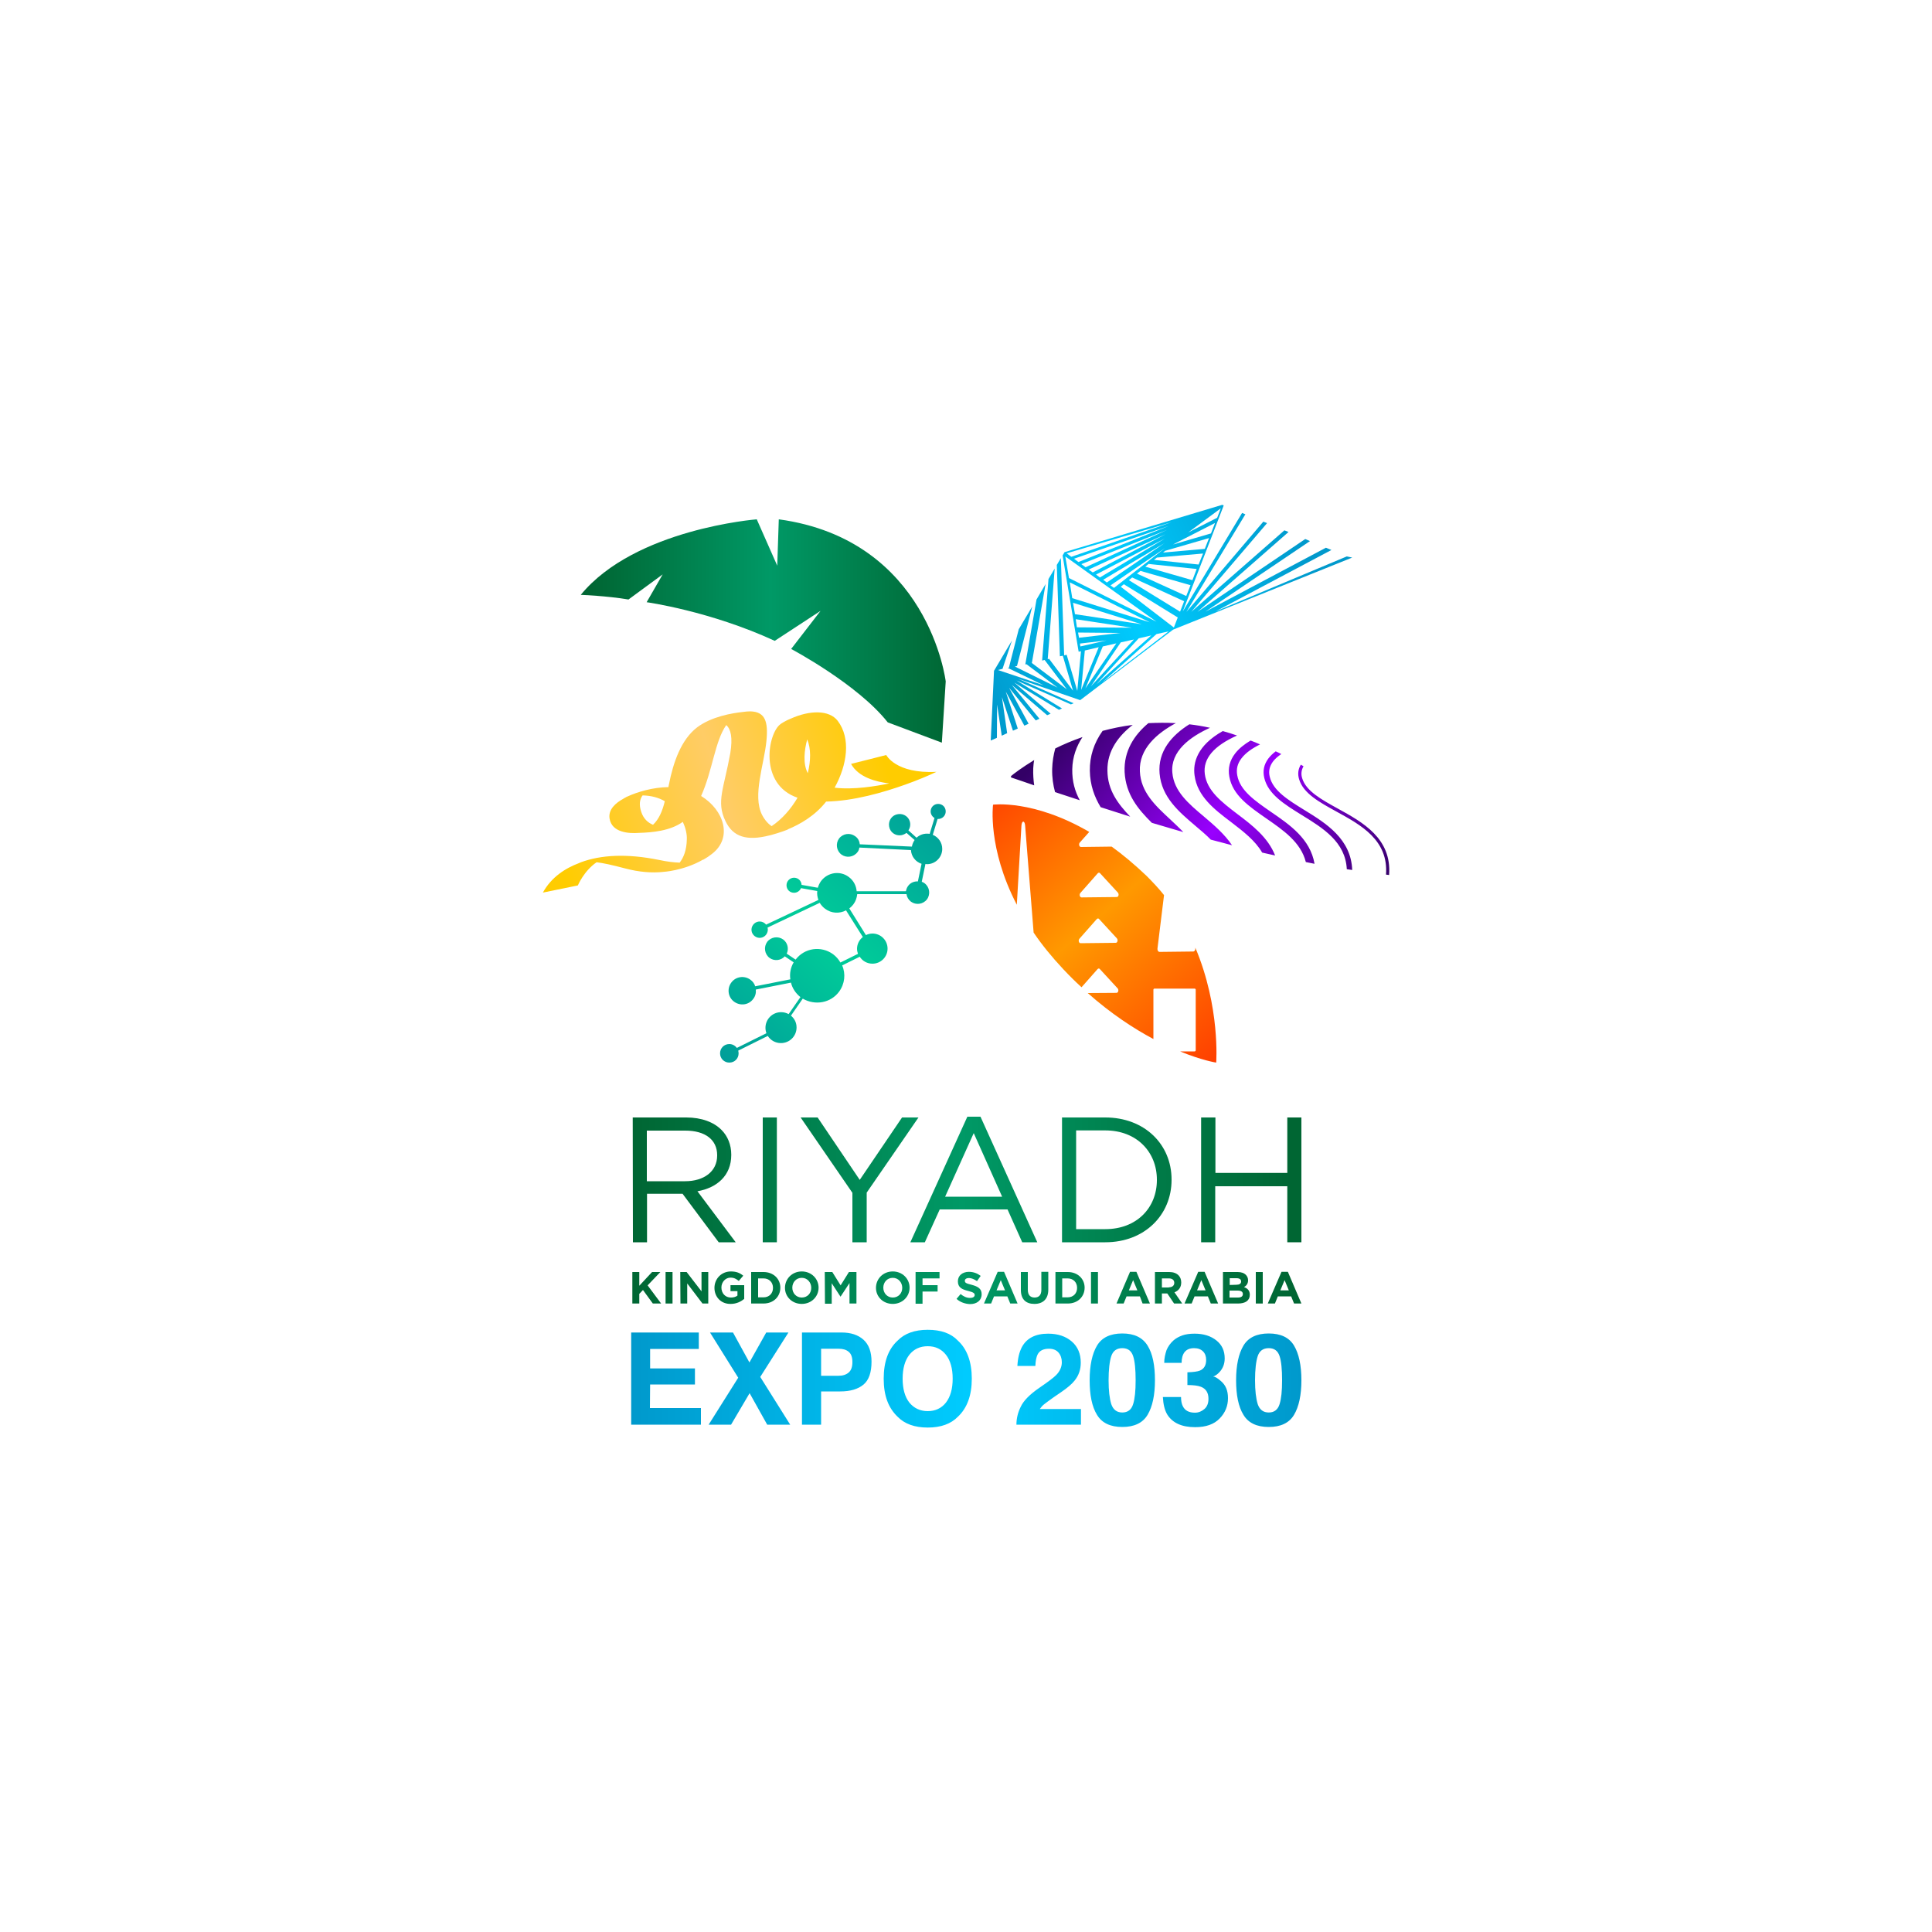<?xml version="1.0" encoding="utf-8"?>
<!-- Generator: Adobe Illustrator 28.0.0, SVG Export Plug-In . SVG Version: 6.00 Build 0)  -->
<svg version="1.1" id="Layer_1" xmlns="http://www.w3.org/2000/svg" xmlns:xlink="http://www.w3.org/1999/xlink" x="0px" y="0px"
	 viewBox="0 0 1000 1000" style="enable-background:new 0 0 1000 1000;" xml:space="preserve">
<style type="text/css">
	.st0{fill:url(#SVGID_1_);}
	.st1{fill:url(#SVGID_00000050642884782575238940000007787243252380845994_);}
	.st2{fill:url(#SVGID_00000144317299954774491980000015356093477856783236_);}
	.st3{fill:url(#SVGID_00000131330309049708053840000011494164346615379597_);}
	.st4{fill:url(#SVGID_00000032649450616253273450000010237528408983424896_);}
	.st5{fill:url(#SVGID_00000139284470603777576020000000649986984857178753_);}
	.st6{fill:url(#SVGID_00000093890730003452538450000008921213861859619488_);}
	.st7{fill:url(#SVGID_00000084492576975489182040000015828413243646825362_);}
	.st8{fill:url(#SVGID_00000111160258240173470970000004887195959093264001_);}
	.st9{fill:url(#SVGID_00000118362107838218034430000012633036844488873101_);}
	.st10{fill:url(#SVGID_00000101103761465209058790000016251056628446086567_);}
	.st11{fill:url(#SVGID_00000052789065155600013330000018263805353354188945_);}
	.st12{fill:url(#SVGID_00000060732056023134215170000005409484059936101818_);}
	.st13{fill:url(#SVGID_00000040564504737211382370000004973080806260036486_);}
	.st14{fill:url(#SVGID_00000091720294215760080730000008914951566791676806_);}
	.st15{fill:url(#SVGID_00000039132742712097621990000003597744668543759488_);}
	.st16{fill:url(#SVGID_00000111908833352529196290000005806127417353526198_);}
	.st17{fill:url(#SVGID_00000098902949893081037130000006066374663723525762_);}
	.st18{fill:url(#SVGID_00000026858301329386034670000004113630281832082853_);}
	.st19{fill:url(#SVGID_00000105386702942826676120000006146547369871561861_);}
	.st20{fill:url(#SVGID_00000147191611502266604350000008385347058998648765_);}
	.st21{fill:url(#SVGID_00000163792223728339311640000005350069525204302503_);}
	.st22{fill:url(#SVGID_00000069386150522285776930000009250823321366869141_);}
	.st23{fill:url(#SVGID_00000176008109490012307370000011542105464130401411_);}
	.st24{fill:url(#SVGID_00000046306222050099945690000004433174302267050899_);}
	.st25{fill:url(#SVGID_00000060717448411647838930000006182940549075145607_);}
	.st26{fill:url(#SVGID_00000141453696827877523310000016621787876598059190_);}
	.st27{fill:url(#SVGID_00000112624557623614304450000012460791527464505771_);}
	.st28{fill:url(#SVGID_00000153695412103334218200000002045022713627416244_);}
	.st29{fill:url(#SVGID_00000140708873273117379920000015377177802837297577_);}
	.st30{fill:url(#SVGID_00000061471852789340971330000000400851353808453566_);}
	.st31{fill:url(#SVGID_00000163771189818654311040000004176445646679917472_);}
	.st32{fill:url(#SVGID_00000114055179411246516470000008629205886423042473_);}
</style>
<g>
	<g>
		
			<linearGradient id="SVGID_1_" gradientUnits="userSpaceOnUse" x1="327.546" y1="391.307" x2="668.645" y2="391.307" gradientTransform="matrix(1 0 0 -1 0 1002)">
			<stop  offset="0" style="stop-color:#006633"/>
			<stop  offset="0.5" style="stop-color:#009966"/>
			<stop  offset="1" style="stop-color:#006633"/>
		</linearGradient>
		<path class="st0" d="M327.5,578.4h27.7c7.9,0,14.3,2.4,18.3,6.5c3.1,3.1,5,7.6,5,12.7v0.2c0,10.7-7.4,17-17.5,18.8l19.8,26.4H372
			l-18.7-25.1h-18.4V643h-7.3L327.5,578.4L327.5,578.4z M354.6,611.4c9.7,0,16.6-5,16.6-13.3v-0.2c0-7.9-6.1-12.7-16.5-12.7h-19.9
			v26.2L354.6,611.4L354.6,611.4z"/>
		
			<linearGradient id="SVGID_00000057150038874367352160000000581600019533355705_" gradientUnits="userSpaceOnUse" x1="327.526" y1="391.286" x2="668.625" y2="391.286" gradientTransform="matrix(1 0 0 -1 0 1002)">
			<stop  offset="0" style="stop-color:#006633"/>
			<stop  offset="0.5" style="stop-color:#009966"/>
			<stop  offset="1" style="stop-color:#006633"/>
		</linearGradient>
		<path style="fill:url(#SVGID_00000057150038874367352160000000581600019533355705_);" d="M394.8,578.4h7.3V643h-7.3V578.4z"/>
		
			<linearGradient id="SVGID_00000104695380125497841110000009405005663857599888_" gradientUnits="userSpaceOnUse" x1="327.526" y1="391.276" x2="668.625" y2="391.276" gradientTransform="matrix(1 0 0 -1 0 1002)">
			<stop  offset="0" style="stop-color:#006633"/>
			<stop  offset="0.5" style="stop-color:#009966"/>
			<stop  offset="1" style="stop-color:#006633"/>
		</linearGradient>
		<path style="fill:url(#SVGID_00000104695380125497841110000009405005663857599888_);" d="M441.2,617.4l-26.8-39h8.8l21.8,32.3
			l21.9-32.3h8.5l-26.8,38.9V643h-7.4L441.2,617.4L441.2,617.4z"/>
		
			<linearGradient id="SVGID_00000150803186366660861300000010496374659086675132_" gradientUnits="userSpaceOnUse" x1="327.526" y1="391.516" x2="668.625" y2="391.516" gradientTransform="matrix(1 0 0 -1 0 1002)">
			<stop  offset="0" style="stop-color:#006633"/>
			<stop  offset="0.5" style="stop-color:#009966"/>
			<stop  offset="1" style="stop-color:#006633"/>
		</linearGradient>
		<path style="fill:url(#SVGID_00000150803186366660861300000010496374659086675132_);" d="M500.7,578h6.8l29.4,65h-7.8l-7.6-17
			h-35.1l-7.7,17h-7.5L500.7,578L500.7,578z M518.7,619.4L504,586.5l-14.8,32.9H518.7z"/>
		
			<linearGradient id="SVGID_00000124131115917923323810000011296239464756426167_" gradientUnits="userSpaceOnUse" x1="327.526" y1="391.296" x2="668.625" y2="391.296" gradientTransform="matrix(1 0 0 -1 0 1002)">
			<stop  offset="0" style="stop-color:#006633"/>
			<stop  offset="0.5" style="stop-color:#009966"/>
			<stop  offset="1" style="stop-color:#006633"/>
		</linearGradient>
		<path style="fill:url(#SVGID_00000124131115917923323810000011296239464756426167_);" d="M549.7,578.4h22.4
			c20.3,0,34.3,13.9,34.3,32.1v0.2c0,18.2-14,32.3-34.3,32.3h-22.4V578.4L549.7,578.4z M572.1,636.2c16.3,0,26.7-11.1,26.7-25.4
			v-0.2c0-14.3-10.4-25.5-26.7-25.5H557v51.1L572.1,636.2L572.1,636.2z"/>
		
			<linearGradient id="SVGID_00000134219723409822896240000004829299383868988324_" gradientUnits="userSpaceOnUse" x1="327.526" y1="391.286" x2="668.625" y2="391.286" gradientTransform="matrix(1 0 0 -1 0 1002)">
			<stop  offset="0" style="stop-color:#006633"/>
			<stop  offset="0.5" style="stop-color:#009966"/>
			<stop  offset="1" style="stop-color:#006633"/>
		</linearGradient>
		<path style="fill:url(#SVGID_00000134219723409822896240000004829299383868988324_);" d="M621.8,578.4h7.3v28.7h37.2v-28.7h7.3
			V643h-7.3v-29H629v29h-7.3V578.4z"/>
		
			<linearGradient id="SVGID_00000034779690071966753670000001673693902072409509_" gradientUnits="userSpaceOnUse" x1="327.526" y1="335.441" x2="668.625" y2="335.441" gradientTransform="matrix(1 0 0 -1 0 1002)">
			<stop  offset="0" style="stop-color:#006633"/>
			<stop  offset="0.5" style="stop-color:#009966"/>
			<stop  offset="1" style="stop-color:#006633"/>
		</linearGradient>
		<path style="fill:url(#SVGID_00000034779690071966753670000001673693902072409509_);" d="M327.3,658.4h3.6v7.1l6.6-7.1h4.3
			l-6.6,6.9l7,9.4h-4.3l-5.1-7l-1.9,2v5h-3.6L327.3,658.4L327.3,658.4z"/>
		
			<linearGradient id="SVGID_00000108299463132232195140000017621168513504051895_" gradientUnits="userSpaceOnUse" x1="327.526" y1="335.442" x2="668.625" y2="335.442" gradientTransform="matrix(1 0 0 -1 0 1002)">
			<stop  offset="0" style="stop-color:#006633"/>
			<stop  offset="0.5" style="stop-color:#009966"/>
			<stop  offset="1" style="stop-color:#006633"/>
		</linearGradient>
		<path style="fill:url(#SVGID_00000108299463132232195140000017621168513504051895_);" d="M344.5,658.4h3.6v16.3h-3.6V658.4
			L344.5,658.4z"/>
		
			<linearGradient id="SVGID_00000070093979110181566100000003468224629312687802_" gradientUnits="userSpaceOnUse" x1="327.526" y1="335.442" x2="668.625" y2="335.442" gradientTransform="matrix(1 0 0 -1 0 1002)">
			<stop  offset="0" style="stop-color:#006633"/>
			<stop  offset="0.5" style="stop-color:#009966"/>
			<stop  offset="1" style="stop-color:#006633"/>
		</linearGradient>
		<path style="fill:url(#SVGID_00000070093979110181566100000003468224629312687802_);" d="M352.1,658.4h3.3l7.7,10v-10h3.5v16.3h-3
			l-7.9-10.4v10.4h-3.5L352.1,658.4L352.1,658.4z"/>
		
			<linearGradient id="SVGID_00000150790207788175504780000011235400290579496367_" gradientUnits="userSpaceOnUse" x1="327.526" y1="335.436" x2="668.625" y2="335.436" gradientTransform="matrix(1 0 0 -1 0 1002)">
			<stop  offset="0" style="stop-color:#006633"/>
			<stop  offset="0.5" style="stop-color:#009966"/>
			<stop  offset="1" style="stop-color:#006633"/>
		</linearGradient>
		<path style="fill:url(#SVGID_00000150790207788175504780000011235400290579496367_);" d="M369.8,666.6L369.8,666.6
			c0-4.7,3.6-8.5,8.5-8.5c2.9,0,4.7,0.8,6.4,2.2l-2.3,2.7c-1.3-1-2.4-1.7-4.3-1.7c-2.6,0-4.7,2.3-4.7,5.1v0c0,3,2,5.2,4.9,5.2
			c1.3,0,2.5-0.3,3.4-1v-2.3h-3.6v-3.1h7.1v7.1c-1.7,1.4-4,2.6-7,2.6C373.3,675,369.8,671.4,369.8,666.6L369.8,666.6z"/>
		
			<linearGradient id="SVGID_00000031886178428314927620000009230649254903002251_" gradientUnits="userSpaceOnUse" x1="327.526" y1="335.442" x2="668.625" y2="335.442" gradientTransform="matrix(1 0 0 -1 0 1002)">
			<stop  offset="0" style="stop-color:#006633"/>
			<stop  offset="0.5" style="stop-color:#009966"/>
			<stop  offset="1" style="stop-color:#006633"/>
		</linearGradient>
		<path style="fill:url(#SVGID_00000031886178428314927620000009230649254903002251_);" d="M388.8,658.4h6.4c5.1,0,8.7,3.5,8.7,8.1
			v0c0,4.6-3.5,8.2-8.7,8.2h-6.4V658.4L388.8,658.4z M395.2,671.5c2.9,0,4.9-2,4.9-4.9v0c0-2.9-2-4.9-4.9-4.9h-2.8v9.8H395.2z"/>
		
			<linearGradient id="SVGID_00000080902621385902985600000008614894850062163869_" gradientUnits="userSpaceOnUse" x1="327.526" y1="335.441" x2="668.625" y2="335.441" gradientTransform="matrix(1 0 0 -1 0 1002)">
			<stop  offset="0" style="stop-color:#006633"/>
			<stop  offset="0.5" style="stop-color:#009966"/>
			<stop  offset="1" style="stop-color:#006633"/>
		</linearGradient>
		<path style="fill:url(#SVGID_00000080902621385902985600000008614894850062163869_);" d="M406.3,666.6L406.3,666.6
			c0-4.7,3.7-8.5,8.7-8.5s8.7,3.8,8.7,8.4v0c0,4.6-3.7,8.4-8.7,8.4S406.3,671.2,406.3,666.6z M419.9,666.6L419.9,666.6
			c0-2.8-2-5.2-4.9-5.2s-4.9,2.3-4.9,5.1v0c0,2.8,2,5.1,4.9,5.1S419.9,669.4,419.9,666.6L419.9,666.6z"/>
		
			<linearGradient id="SVGID_00000159461457651812392820000010928013664560585121_" gradientUnits="userSpaceOnUse" x1="327.526" y1="335.442" x2="668.625" y2="335.442" gradientTransform="matrix(1 0 0 -1 0 1002)">
			<stop  offset="0" style="stop-color:#006633"/>
			<stop  offset="0.5" style="stop-color:#009966"/>
			<stop  offset="1" style="stop-color:#006633"/>
		</linearGradient>
		<path style="fill:url(#SVGID_00000159461457651812392820000010928013664560585121_);" d="M426.9,658.4h3.9l4.3,6.9l4.3-6.9h3.9
			v16.3h-3.6v-10.6l-4.6,7H435l-4.5-6.9v10.6h-3.5L426.9,658.4L426.9,658.4z"/>
		
			<linearGradient id="SVGID_00000171688823758622751590000012244315285282291621_" gradientUnits="userSpaceOnUse" x1="327.526" y1="335.441" x2="668.625" y2="335.441" gradientTransform="matrix(1 0 0 -1 0 1002)">
			<stop  offset="0" style="stop-color:#006633"/>
			<stop  offset="0.5" style="stop-color:#009966"/>
			<stop  offset="1" style="stop-color:#006633"/>
		</linearGradient>
		<path style="fill:url(#SVGID_00000171688823758622751590000012244315285282291621_);" d="M453.4,666.6L453.4,666.6
			c0-4.7,3.7-8.5,8.7-8.5s8.7,3.8,8.7,8.4v0c0,4.6-3.7,8.4-8.7,8.4S453.4,671.2,453.4,666.6z M467,666.6L467,666.6
			c0-2.8-2-5.2-4.9-5.2s-4.9,2.3-4.9,5.1v0c0,2.8,2,5.1,4.9,5.1S467,669.4,467,666.6L467,666.6z"/>
		
			<linearGradient id="SVGID_00000067225460382173875110000000065715291075202705_" gradientUnits="userSpaceOnUse" x1="327.526" y1="335.442" x2="668.625" y2="335.442" gradientTransform="matrix(1 0 0 -1 0 1002)">
			<stop  offset="0" style="stop-color:#006633"/>
			<stop  offset="0.5" style="stop-color:#009966"/>
			<stop  offset="1" style="stop-color:#006633"/>
		</linearGradient>
		<path style="fill:url(#SVGID_00000067225460382173875110000000065715291075202705_);" d="M473.9,658.4h12.4v3.3h-8.8v3.5h7.8v3.3
			h-7.8v6.3h-3.6L473.9,658.4L473.9,658.4z"/>
		
			<linearGradient id="SVGID_00000181773363012929034630000004613996690594917258_" gradientUnits="userSpaceOnUse" x1="327.526" y1="335.446" x2="668.625" y2="335.446" gradientTransform="matrix(1 0 0 -1 0 1002)">
			<stop  offset="0" style="stop-color:#006633"/>
			<stop  offset="0.5" style="stop-color:#009966"/>
			<stop  offset="1" style="stop-color:#006633"/>
		</linearGradient>
		<path style="fill:url(#SVGID_00000181773363012929034630000004613996690594917258_);" d="M495.1,672.3l2.1-2.5c1.5,1.2,3,2,4.9,2
			c1.5,0,2.4-0.6,2.4-1.5v0c0-0.9-0.6-1.4-3.3-2.1c-3.3-0.8-5.4-1.8-5.4-5v0c0-3,2.4-4.9,5.7-4.9c2.4,0,4.4,0.8,6.1,2.1l-1.9,2.7
			c-1.5-1-2.9-1.6-4.2-1.6s-2.1,0.6-2.1,1.4v0c0,1.1,0.7,1.4,3.5,2.1c3.3,0.9,5.2,2,5.2,4.9v0c0,3.2-2.5,5.1-6,5.1
			C499.6,674.9,497.1,674.1,495.1,672.3L495.1,672.3z"/>
		
			<linearGradient id="SVGID_00000013193948235271362780000004962853817631977905_" gradientUnits="userSpaceOnUse" x1="327.526" y1="335.506" x2="668.625" y2="335.506" gradientTransform="matrix(1 0 0 -1 0 1002)">
			<stop  offset="0" style="stop-color:#006633"/>
			<stop  offset="0.5" style="stop-color:#009966"/>
			<stop  offset="1" style="stop-color:#006633"/>
		</linearGradient>
		<path style="fill:url(#SVGID_00000013193948235271362780000004962853817631977905_);" d="M516.4,658.3h3.3l7,16.4h-3.8l-1.5-3.7
			h-6.9l-1.5,3.7h-3.7L516.4,658.3L516.4,658.3z M520.2,667.9l-2.2-5.3l-2.2,5.3H520.2L520.2,667.9z"/>
		
			<linearGradient id="SVGID_00000072268118952661064710000008755369420089624712_" gradientUnits="userSpaceOnUse" x1="327.526" y1="335.321" x2="668.625" y2="335.321" gradientTransform="matrix(1 0 0 -1 0 1002)">
			<stop  offset="0" style="stop-color:#006633"/>
			<stop  offset="0.5" style="stop-color:#009966"/>
			<stop  offset="1" style="stop-color:#006633"/>
		</linearGradient>
		<path style="fill:url(#SVGID_00000072268118952661064710000008755369420089624712_);" d="M528.4,667.7v-9.3h3.6v9.2
			c0,2.7,1.3,4,3.5,4s3.5-1.3,3.5-3.9v-9.4h3.6v9.2c0,4.9-2.8,7.4-7.2,7.4S528.4,672.5,528.4,667.7L528.4,667.7z"/>
		
			<linearGradient id="SVGID_00000127005047290290873770000004962819146532660640_" gradientUnits="userSpaceOnUse" x1="327.526" y1="335.442" x2="668.625" y2="335.442" gradientTransform="matrix(1 0 0 -1 0 1002)">
			<stop  offset="0" style="stop-color:#006633"/>
			<stop  offset="0.5" style="stop-color:#009966"/>
			<stop  offset="1" style="stop-color:#006633"/>
		</linearGradient>
		<path style="fill:url(#SVGID_00000127005047290290873770000004962819146532660640_);" d="M546.3,658.4h6.4c5.1,0,8.7,3.5,8.7,8.1
			v0c0,4.6-3.5,8.2-8.7,8.2h-6.4V658.4L546.3,658.4z M552.6,671.5c2.9,0,4.9-2,4.9-4.9v0c0-2.9-2-4.9-4.9-4.9h-2.8v9.8H552.6z"/>
		
			<linearGradient id="SVGID_00000147935389150533746290000010603176513819050921_" gradientUnits="userSpaceOnUse" x1="327.526" y1="335.442" x2="668.625" y2="335.442" gradientTransform="matrix(1 0 0 -1 0 1002)">
			<stop  offset="0" style="stop-color:#006633"/>
			<stop  offset="0.5" style="stop-color:#009966"/>
			<stop  offset="1" style="stop-color:#006633"/>
		</linearGradient>
		<path style="fill:url(#SVGID_00000147935389150533746290000010603176513819050921_);" d="M564.7,658.4h3.6v16.3h-3.6V658.4
			L564.7,658.4z"/>
		
			<linearGradient id="SVGID_00000083054674401072003240000015576326967075426980_" gradientUnits="userSpaceOnUse" x1="327.526" y1="335.506" x2="668.625" y2="335.506" gradientTransform="matrix(1 0 0 -1 0 1002)">
			<stop  offset="0" style="stop-color:#006633"/>
			<stop  offset="0.5" style="stop-color:#009966"/>
			<stop  offset="1" style="stop-color:#006633"/>
		</linearGradient>
		<path style="fill:url(#SVGID_00000083054674401072003240000015576326967075426980_);" d="M584.9,658.3h3.3l7,16.4h-3.8L590,671
			h-6.9l-1.5,3.7h-3.7L584.9,658.3L584.9,658.3z M588.7,667.9l-2.2-5.3l-2.2,5.3H588.7L588.7,667.9z"/>
		
			<linearGradient id="SVGID_00000134240244299306418300000014497925368004700297_" gradientUnits="userSpaceOnUse" x1="327.526" y1="335.437" x2="668.625" y2="335.437" gradientTransform="matrix(1 0 0 -1 0 1002)">
			<stop  offset="0" style="stop-color:#006633"/>
			<stop  offset="0.5" style="stop-color:#009966"/>
			<stop  offset="1" style="stop-color:#006633"/>
		</linearGradient>
		<path style="fill:url(#SVGID_00000134240244299306418300000014497925368004700297_);" d="M597.7,658.4h7.5c2.1,0,3.7,0.6,4.8,1.7
			c0.9,0.9,1.4,2.2,1.4,3.7v0c0,2.6-1.4,4.3-3.5,5.1l4,5.8h-4.2l-3.5-5.2h-2.8v5.2h-3.6V658.4L597.7,658.4z M605,666.3
			c1.8,0,2.8-0.9,2.8-2.3v0c0-1.5-1.1-2.3-2.8-2.3h-3.6v4.7H605L605,666.3z"/>
		
			<linearGradient id="SVGID_00000030448058827719907220000007925165352197667752_" gradientUnits="userSpaceOnUse" x1="327.526" y1="335.506" x2="668.625" y2="335.506" gradientTransform="matrix(1 0 0 -1 0 1002)">
			<stop  offset="0" style="stop-color:#006633"/>
			<stop  offset="0.5" style="stop-color:#009966"/>
			<stop  offset="1" style="stop-color:#006633"/>
		</linearGradient>
		<path style="fill:url(#SVGID_00000030448058827719907220000007925165352197667752_);" d="M620.2,658.3h3.3l7,16.4h-3.8l-1.5-3.7
			h-6.9l-1.5,3.7h-3.7L620.2,658.3L620.2,658.3z M624,667.9l-2.2-5.3l-2.2,5.3H624L624,667.9z"/>
		
			<linearGradient id="SVGID_00000060732759999532636590000006610483842020525731_" gradientUnits="userSpaceOnUse" x1="327.526" y1="335.432" x2="668.625" y2="335.432" gradientTransform="matrix(1 0 0 -1 0 1002)">
			<stop  offset="0" style="stop-color:#006633"/>
			<stop  offset="0.5" style="stop-color:#009966"/>
			<stop  offset="1" style="stop-color:#006633"/>
		</linearGradient>
		<path style="fill:url(#SVGID_00000060732759999532636590000006610483842020525731_);" d="M633,658.4h7.6c1.9,0,3.3,0.5,4.3,1.5
			c0.7,0.8,1.1,1.6,1.1,2.8v0c0,1.8-1,2.9-2.1,3.5c1.9,0.7,3,1.8,3,4v0c0,3-2.4,4.5-6.1,4.5H633L633,658.4L633,658.4z M639.8,665
			c1.6,0,2.6-0.5,2.6-1.7v0c0-1.1-0.8-1.7-2.4-1.7h-3.5v3.5L639.8,665L639.8,665z M640.8,671.6c1.6,0,2.5-0.6,2.5-1.8v0
			c0-1.1-0.8-1.8-2.7-1.8h-4.2v3.6H640.8z"/>
		
			<linearGradient id="SVGID_00000103241189133514324420000011498458973497351356_" gradientUnits="userSpaceOnUse" x1="327.526" y1="335.442" x2="668.625" y2="335.442" gradientTransform="matrix(1 0 0 -1 0 1002)">
			<stop  offset="0" style="stop-color:#006633"/>
			<stop  offset="0.5" style="stop-color:#009966"/>
			<stop  offset="1" style="stop-color:#006633"/>
		</linearGradient>
		<path style="fill:url(#SVGID_00000103241189133514324420000011498458973497351356_);" d="M650,658.4h3.6v16.3H650V658.4L650,658.4
			z"/>
		
			<linearGradient id="SVGID_00000005987033235147736360000003885887435117279108_" gradientUnits="userSpaceOnUse" x1="327.526" y1="335.506" x2="668.625" y2="335.506" gradientTransform="matrix(1 0 0 -1 0 1002)">
			<stop  offset="0" style="stop-color:#006633"/>
			<stop  offset="0.5" style="stop-color:#009966"/>
			<stop  offset="1" style="stop-color:#006633"/>
		</linearGradient>
		<path style="fill:url(#SVGID_00000005987033235147736360000003885887435117279108_);" d="M663.3,658.3h3.3l7,16.4h-3.8l-1.5-3.7
			h-6.9l-1.5,3.7h-3.7L663.3,658.3L663.3,658.3z M667.1,667.9l-2.2-5.3l-2.2,5.3H667.1L667.1,667.9z"/>
		
			<linearGradient id="SVGID_00000169559498629869106770000013776279507012655798_" gradientUnits="userSpaceOnUse" x1="326.776" y1="288.466" x2="673.556" y2="288.466" gradientTransform="matrix(1 0 0 -1 0 1002)">
			<stop  offset="0" style="stop-color:#0099CC"/>
			<stop  offset="0.51" style="stop-color:#00CCFF"/>
			<stop  offset="1" style="stop-color:#0099CC"/>
		</linearGradient>
		<path style="fill:url(#SVGID_00000169559498629869106770000013776279507012655798_);" d="M446.9,693.4c-2.8-2.5-6.6-3.7-11.3-3.7
			h-20.5v47.7h9.9v-17.2h9.9c5.2,0,9.2-1.2,12-3.5c2.8-2.3,4.2-6.3,4.2-11.9C451.1,699.7,449.7,695.9,446.9,693.4L446.9,693.4z
			 M439.3,710.4c-1.3,1.1-3,1.7-5.3,1.7h-9v-14h9c2.3,0,4,0.5,5.3,1.6s1.9,2.8,1.9,5.3S440.6,709.2,439.3,710.4L439.3,710.4z
			 M336.5,716.6h23.2v-8.3h-23.2v-10.1h25.2v-8.5h-35v47.7h36.1v-8.6h-26.4L336.5,716.6L336.5,716.6z M408.1,689.7h-11.5l-8.7,15.5
			l-8.5-15.5h-11.9l14.6,23.4l-15.3,24.3h11.6l9.6-16.3l9.1,16.3H409l-15.5-24.7L408.1,689.7L408.1,689.7z M627.9,712.5
			c1.2-0.4,2.3-1.2,3.4-2.4c1.7-1.9,2.6-4.2,2.6-7c0-3.9-1.4-7-4.3-9.3c-2.9-2.3-6.6-3.5-11.3-3.5c-2.5,0-4.6,0.3-6.3,0.9
			c-1.7,0.6-3.2,1.4-4.5,2.5c-1.7,1.5-2.9,3.2-3.7,5.1c-0.7,2.1-1.2,4.3-1.2,6.6h9c0-2.3,0.5-4.2,1.5-5.5c1.1-1.4,2.7-2.1,5-2.1
			c2,0,3.5,0.6,4.6,1.7c1.1,1.1,1.6,2.6,1.6,4.4c0,2.8-1.1,4.6-3.2,5.5c-1.2,0.5-3.4,0.8-6.5,0.9v6.6c3.2,0,5.5,0.3,7,0.9
			c2.6,1,3.9,3.1,3.9,6.2c0,2.3-0.7,4.1-2.1,5.3c-1.4,1.2-3,1.9-4.9,1.9c-3.1,0-5.2-1.1-6.3-3.4c-0.6-1.2-0.9-2.8-0.9-4.7h-9.4
			c0.2,3.7,0.9,6.8,2.3,9.1c2.7,4.3,7.5,6.5,14.4,6.5c5.6,0,9.8-1.5,12.7-4.5s4.3-6.5,4.3-10.5s-1.2-6.8-3.7-8.9
			C630.1,713.2,628.8,712.5,627.9,712.5L627.9,712.5z M580.9,690.2c-6.2,0-10.6,2.1-13.1,6.3s-3.8,10.2-3.8,17.9s1.2,13.7,3.8,17.9
			c2.5,4.2,6.9,6.3,13.1,6.3s10.6-2.1,13.1-6.3c2.5-4.2,3.8-10.2,3.8-17.9s-1.2-13.7-3.8-17.9S587.1,690.2,580.9,690.2z
			 M586.5,726.8c-0.9,2.9-2.8,4.3-5.6,4.3s-4.7-1.4-5.7-4.3c-0.9-2.9-1.4-7-1.4-12.4s0.5-9.8,1.4-12.5c0.9-2.7,2.8-4.1,5.7-4.1
			s4.7,1.4,5.6,4.1c0.9,2.7,1.3,6.9,1.3,12.5S587.4,723.9,586.5,726.8z M480.2,688.3c-6.8,0-12,1.9-15.6,5.6
			c-4.8,4.4-7.2,10.9-7.2,19.7s2.4,15.1,7.2,19.7c3.6,3.7,8.8,5.6,15.6,5.6s12-1.9,15.6-5.6c4.8-4.5,7.2-11.1,7.2-19.7
			s-2.4-15.3-7.2-19.7C492.2,690.1,487,688.3,480.2,688.3z M489.6,726c-2.3,2.9-5.5,4.4-9.4,4.4s-7.1-1.5-9.5-4.4
			c-2.3-2.9-3.5-7.1-3.5-12.4s1.2-9.5,3.5-12.4c2.3-2.9,5.5-4.4,9.5-4.4s7.1,1.5,9.4,4.4s3.5,7.1,3.5,12.4S491.9,723,489.6,726
			L489.6,726z M669.8,696.5c-2.5-4.2-6.9-6.3-13.1-6.3s-10.6,2.1-13.1,6.3s-3.8,10.2-3.8,17.9s1.2,13.7,3.8,17.9
			c2.5,4.2,6.9,6.3,13.1,6.3s10.6-2.1,13.1-6.3c2.5-4.2,3.8-10.2,3.8-17.9S672.3,700.7,669.8,696.5z M662.3,726.8
			c-0.9,2.9-2.8,4.3-5.6,4.3s-4.7-1.4-5.7-4.3c-0.9-2.9-1.4-7-1.4-12.4s0.5-9.8,1.4-12.5c0.9-2.7,2.8-4.1,5.7-4.1s4.7,1.4,5.6,4.1
			c0.9,2.7,1.3,6.9,1.3,12.5S663.2,723.9,662.3,726.8z M540.5,726.8c0.9-0.7,2.5-1.9,4.9-3.6l3.8-2.6c3.2-2.2,5.6-4.2,7-6
			c2.2-2.7,3.2-5.8,3.2-9.3c0-4.5-1.5-8.2-4.6-10.9s-7.2-4.1-12.3-4.1c-6.5,0-11.1,2.3-13.6,7c-1.3,2.5-2.1,5.7-2.3,9.7h9.3
			c0.1-2.6,0.5-4.5,1.1-5.8c1-2.1,3-3.1,6-3.1c2.1,0,3.8,0.7,4.9,2c1.1,1.3,1.7,3,1.7,5c0,2.4-1,4.7-3,6.7c-1.3,1.3-4.2,3.5-8.6,6.5
			c-5.1,3.5-8.3,6.8-9.7,9.9c-1.4,2.8-2.2,5.9-2.2,9.2h33.4v-8.1h-21.3C538.9,728.3,539.6,727.5,540.5,726.8L540.5,726.8z"/>
	</g>
	<g>
		
			<linearGradient id="SVGID_00000078029058076659570660000009467540903847277191_" gradientUnits="userSpaceOnUse" x1="305.697" y1="675.489" x2="491.954" y2="675.489" gradientTransform="matrix(1 0 0 -1 0 1002)">
			<stop  offset="0" style="stop-color:#006633"/>
			<stop  offset="0.5" style="stop-color:#009966"/>
			<stop  offset="1" style="stop-color:#006633"/>
		</linearGradient>
		<path style="fill:url(#SVGID_00000078029058076659570660000009467540903847277191_);" d="M343,297.3l-8.3,14.4
			c0,0,32.7,4.5,66.3,20l23.7-15.5l-15.2,19.7c0,0,34.4,18.2,50,38l28,10.5l2-31.7c0,0-8.7-73.3-86.4-83.9l-0.8,24l-10.6-24
			c0,0-63.1,4.9-91.1,39.1c0,0,13.5,0.5,24.7,2.4L343,297.3L343,297.3z"/>
		
			<linearGradient id="SVGID_00000112605228148716666040000005303415286714310324_" gradientUnits="userSpaceOnUse" x1="285.851" y1="566.656" x2="453.014" y2="622.096" gradientTransform="matrix(1 0 0 -1 0 1002)">
			<stop  offset="0" style="stop-color:#FFCC00"/>
			<stop  offset="0.52" style="stop-color:#FFCC66"/>
			<stop  offset="1" style="stop-color:#FFCC00"/>
		</linearGradient>
		<path style="fill:url(#SVGID_00000112605228148716666040000005303415286714310324_);" d="M458.7,390.8l-18.2,4.6
			c3.9,7,13,9.3,19.8,10.1c-6.7,1.4-18.6,3.4-28.3,2.2c6.5-11.8,8.5-25.5,1.6-34.6c-4.4-5.7-14.4-5.6-24.4-1.1
			c-1.5,0.6-3.1,1.4-4.8,2.5c-0.3,0.2-0.4,0.3-0.4,0.3c-6.6,4.7-11.4,31.2,8.8,38.1c-3.4,5.8-8,11.1-13.4,14.7c-1.7-1.1-3.5-3-5-5.9
			c-5-10,1.1-25.9,2.3-38.2c1-10.1-0.7-15.1-8.3-15.3c0,0,0.1,0,0.1,0c0,0-0.1,0-0.2,0c-1.1,0-2.4,0.1-3.7,0.3
			c-5.7,0.6-16.4,2.4-23.8,8c-8.2,6.3-12.3,17.9-14.6,29.7c-0.1,0.4-0.2,0.8-0.2,1.2c-8.1,0.1-16.1,2.5-21.3,4.9l0,0
			c-0.3,0.1-0.5,0.2-0.8,0.4c-0.4,0.2-0.7,0.4-1.1,0.6c0,0-0.1,0.1-0.1,0.1l0,0c-4.1,2.2-7.9,5.6-7.2,10.2
			c1.1,7.4,10.1,7.9,15.2,7.5l0,0c6.8-0.2,16.2-1,22.7-5.7c1.6,3.3,2.2,6.6,2.1,9c-0.1,5.7-1.7,9.5-3.7,12.1
			c-3-0.1-6.5-0.5-10.7-1.4c-16.7-3.4-30.1-2.6-40.4,1.2c-0.1,0-0.1,0.1-0.2,0.1c-0.2,0.1-0.5,0.2-0.8,0.3c0,0,0.1,0,0.1,0
			c-7,2.6-14.4,7.2-18.8,15.3l18.1-3.7c0,0,3.1-7.5,9.7-12c3.4,0.4,8,1.4,14.8,3.2c7.2,1.9,13.7,2.4,19.7,1.8c-0.1,0-0.1,0-0.2,0
			c0,0,10.5-0.5,20.7-6.3c0.1-0.1,0.2-0.1,0.3-0.1c0,0-0.1,0-0.1,0.1c1.6-0.9,3.1-1.9,4.6-3.1c10.7-8.3,6.2-22.6-5.7-29.9
			c6-13.4,7.1-28.3,13-36.7c2.4,2.1,3.4,6.5,2.1,14.5c-3.3,18.4-7.4,25.1-2.5,35.2c3.9,8.2,11,10.4,22.8,7.4l0,0
			c0.1,0,0.2,0,0.3-0.1c0.1,0,0.1,0,0.2,0c1.8-0.5,5-1.4,8.9-2.9c0,0,0.1,0,0.1-0.1c0,0,0,0-0.1,0c6.3-2.6,14.1-7,19.9-14.4
			c14.4-0.3,29.8-4.8,41-8.8l0,0c0,0,1.8-0.7,4.6-1.7c7-2.7,11.5-4.9,11.5-4.9C463.5,400.6,458.7,390.7,458.7,390.8L458.7,390.8z
			 M338,426.9c-2.5-1-4.9-3-6.1-6.7c-1.3-3.9-0.7-6.6,0.7-8.5c4.6,0.1,8.4,1.2,11.5,3C342.9,419.7,341.1,424,338,426.9L338,426.9z
			 M418.1,400.2c-2.6-5-1.8-11.8-0.3-17.5C419.8,387.5,419.7,393.7,418.1,400.2z"/>
		
			<linearGradient id="SVGID_00000132795839353177266330000001116159482996301727_" gradientUnits="userSpaceOnUse" x1="492.296" y1="591.789" x2="364.359" y2="450.203" gradientTransform="matrix(1 0 0 -1 0 1002)">
			<stop  offset="0" style="stop-color:#009999"/>
			<stop  offset="0.52" style="stop-color:#00CC99"/>
			<stop  offset="1" style="stop-color:#009999"/>
		</linearGradient>
		<path style="fill:url(#SVGID_00000132795839353177266330000001116159482996301727_);" d="M434.3,513.3c3-4.1,3.5-9.3,1.6-13.6
			l9.1-4.5c1.4,2.2,3.8,3.6,6.6,3.6c4.3,0,7.8-3.5,7.8-7.8s-3.5-7.8-7.8-7.8c-1.2,0-2.4,0.3-3.4,0.8l-8.6-13.8
			c0.8-0.6,1.5-1.3,2.1-2.1c1.2-1.6,1.8-3.4,2-5.3h25.5c0.2,1.5,1,2.9,2.3,3.9c2.6,1.9,6.3,1.4,8.3-1.2c1.9-2.6,1.4-6.3-1.2-8.3
			c-0.5-0.4-1-0.6-1.5-0.8l1.9-9.2c0.3,0,0.5,0.1,0.8,0.1c4.4,0,7.9-3.6,7.9-7.9c0-3.3-2-6.1-4.9-7.3l2.5-8.2c0.1,0,0.2,0,0.3,0
			c2.1,0,3.9-1.7,3.9-3.9s-1.7-3.9-3.9-3.9s-3.9,1.7-3.9,3.9c0,1.4,0.8,2.7,2,3.4l-2.5,8.2c-0.5-0.1-1-0.1-1.5-0.1
			c-2,0-3.9,0.8-5.3,2.1l-4.2-3.8c0.7-1.1,1.1-2.4,0.9-3.8c-0.4-3-3.2-5.1-6.3-4.6c-3,0.4-5.1,3.2-4.6,6.3c0.4,3,3.2,5.1,6.3,4.6
			c1-0.2,1.9-0.6,2.7-1.2l4.2,3.7c-0.7,1-1.2,2.2-1.4,3.4L445,437c-0.1-1.6-0.9-3.2-2.4-4.2c-2.6-1.9-6.3-1.4-8.3,1.2
			c-1.9,2.6-1.4,6.3,1.2,8.3c2.6,1.9,6.3,1.4,8.3-1.2c0.6-0.7,0.9-1.6,1-2.4l26.7,1.3c0.2,3.3,2.4,6.1,5.5,7.1l-1.9,9.1
			c-1.9-0.1-3.9,0.7-5.1,2.4c-0.6,0.8-0.9,1.7-1.1,2.7h-25.5c-0.2-2.8-1.6-5.6-4.1-7.4c-4.5-3.4-10.9-2.4-14.3,2.1
			c-0.8,1.1-1.3,2.2-1.7,3.5l-8.4-1.5c-0.1-2.1-1.8-3.7-3.9-3.7c-2.1,0-3.9,1.7-3.9,3.9s1.7,3.9,3.9,3.9c1.6,0,3-1,3.6-2.4l8.4,1.5
			c-0.2,1.6,0.1,3.1,0.6,4.6l-27.1,12.8c-0.2-0.3-0.5-0.6-0.8-0.8c-1.9-1.4-4.5-1-5.9,0.9c-1.4,1.9-1,4.5,0.9,5.9
			c1.9,1.4,4.5,1,5.9-0.9c0.8-1.1,1-2.4,0.7-3.6l27-12.8c0.7,1.2,1.6,2.2,2.8,3.1c3.2,2.4,7.4,2.6,10.8,0.8l8.7,13.8
			c-1.8,1.4-3,3.6-3,6.1c0,0.9,0.2,1.8,0.5,2.6l-9.1,4.5c-0.9-1.6-2.2-3.1-3.8-4.3c-6.2-4.5-14.8-3.3-19.4,2.8l-4.6-3.1
			c1.2-2.5,0.5-5.6-1.8-7.3c-2.6-1.9-6.3-1.4-8.3,1.2c-1.9,2.6-1.4,6.3,1.2,8.3c2.5,1.8,5.9,1.4,7.9-0.8l4.6,3.1
			c-1.6,2.7-2.2,5.9-1.7,8.8l-18.2,3.6c-0.4-1.3-1.3-2.6-2.5-3.4c-3.1-2.3-7.6-1.7-9.9,1.5c-2.3,3.1-1.7,7.6,1.5,9.9
			s7.6,1.7,9.9-1.5c1.1-1.4,1.5-3.2,1.3-4.8l18.2-3.6c0.7,2.9,2.4,5.5,4.9,7.5l-6.1,8.8c-1.1-0.6-2.4-1-3.9-1
			c-4.5,0-8.1,3.6-8.1,8.1c0,1,0.2,2,0.5,2.8l-15.3,7.6c-0.9-1.2-2.3-2-3.9-2c-2.7,0-4.8,2.1-4.8,4.8c0,2.7,2.1,4.8,4.8,4.8
			s4.8-2.1,4.8-4.8c0-0.5-0.1-0.9-0.2-1.4l15.3-7.6c1.4,2.2,3.9,3.7,6.8,3.7c4.5,0,8.1-3.6,8.1-8.1c0-2.5-1.1-4.6-2.9-6.1l6.1-8.8
			C422,520.6,430,519.1,434.3,513.3L434.3,513.3z"/>
		
			<linearGradient id="SVGID_00000070115313306403969640000017388974162122515339_" gradientUnits="userSpaceOnUse" x1="670.675" y1="730.17" x2="502.552" y2="654.006" gradientTransform="matrix(1 0 0 -1 0 1002)">
			<stop  offset="0" style="stop-color:#0099CC"/>
			<stop  offset="0.51" style="stop-color:#00CCFF"/>
			<stop  offset="1" style="stop-color:#0099CC"/>
		</linearGradient>
		<path style="fill:url(#SVGID_00000070115313306403969640000017388974162122515339_);" d="M697.1,288l-68,28.5l60-31.8l-0.1-0.1
			l-2.7-1.1l-62.4,33.1l54.1-36.5l-0.1-0.1l-2.3-1l-55.8,37.7l47.1-41.3l-0.1-0.1l-2-0.8l-48.2,42.2l39.2-45.9l-0.1-0.1l-1.8-0.7
			l-39.8,46.7l30.5-50.5l-1.7-0.7l-30.7,51l21.2-54.9l-0.8-0.3l-81.6,24.5l-1,1.7l8.3,49.8l1.3-0.2v0.1l-0.1,0l-1.9,20.4l-5.5-18.7
			l-1.3,0.3l-1.7-50.3l-2.1,3.5l1.6,47.3l1.5-0.3l5.3,18.1l-12.4-16.5l-0.7,0.2l3.6-46.9l-3.2,5.4l-3.3,42.2l1.3-0.3l11.5,15.2
			l-18.2-13.7h0.1l7.1-40.8l-4.7,8l-5.8,33.6l0.6-0.1l16.1,12.1L525.3,345l1.1-0.3l7.9-30.8l-7,11.8l-5.1,19.9l-0.6,0.1l18.6,9
			l-23.7-7.9l2.4-0.6l4.9-14.7l-9.3,15.7l-1.7,36.1l3.2-1.4l0.1-17.2l2.4,16.1l2.8-1.3l-2.7-18.7l5.7,17.4l2.5-1.1l-6.2-19.1
			l9.6,17.6l2.2-1l-10.1-18.6l13.8,16.9l1.9-0.9l-14.3-17.5l18.3,15.7l1.8-0.8l-18.8-16.1l23.1,14.1l1.6-0.7l-23.6-14.5l28.2,12.4
			l1.4-0.6l-28.8-12.7l32.2,11.1l48.1-36.5l92.7-37.3L697.1,288L697.1,288z M614,308.5l-25.5-11.6l1.8-1.4l25.9,7.4L614,308.5z
			 M604,274.3l-42.1,19.3l-2.2-1.6L604,274.3L604,274.3z M558.2,290.9l-2.3-1.7l49.1-17L558.2,290.9z M603.3,276.5l-37.7,19.8
			l-2.1-1.5L603.3,276.5L603.3,276.5z M603,278.7l-33.7,20.2l-2-1.5L603,278.7L603,278.7z M602.8,281.1l-29.9,20.4l-1.9-1.4
			L602.8,281.1z M603,283.7l-26.4,20.6l-1.8-1.3L603,283.7z M617.2,300.3l-24.4-7l1.7-1.4l24.9,2.6L617.2,300.3z M620.4,292.2
			l-23.1-2.4l1.5-1.2l23.9-2.1L620.4,292.2L620.4,292.2z M623.6,284.1L602,286l1.1-0.9l22.7-6.6L623.6,284.1L623.6,284.1z
			 M631.9,263.1l-1.9,4.9l-15,7.6L631.9,263.1L631.9,263.1z M607.4,281.7l21.5-11l-2.1,5.4l-19.5,5.7L607.4,281.7L607.4,281.7z
			 M606.4,270.3l-51.9,17.9l-2.4-1.8L606.4,270.3z M551.4,288l47.2,33.8l-45.3-22.6L551.4,288L551.4,288z M553.7,301.4l41.4,20.7
			L555,309.6L553.7,301.4z M555.4,312l35.5,11.1l-34.5-5.2L555.4,312L555.4,312z M556.8,320.5l29,4.4l-28.4-0.2L556.8,320.5z
			 M558,327.4l21.9,0.2l-21.4,2.5L558,327.4L558,327.4z M559.2,334.6l-0.2-1.5l13.7-1.6L559.2,334.6L559.2,334.6z M561.5,336.7
			l7.2-1.7l-9.1,22.1L561.5,336.7L561.5,336.7z M570.8,334.6l7-1.6l-16,23.3L570.8,334.6L570.8,334.6z M580.1,332.5l6.8-1.5
			l-22.3,24.3L580.1,332.5L580.1,332.5z M589.4,330.4l6.5-1.5l-28.4,25.3L589.4,330.4z M570.7,353.1l27.9-24.9l6.3-1.4L570.7,353.1
			L570.7,353.1z M607.6,324.8l-27.5-21.1l1.6-1.3l27.9,17.2L607.6,324.8z M584.3,300.3l1.7-1.4l26.9,12.3l-2.1,5.4L584.3,300.3
			L584.3,300.3z"/>
		
			<linearGradient id="SVGID_00000071517902945207436490000009955520966303851699_" gradientUnits="userSpaceOnUse" x1="561.289" y1="635.993" x2="694.34" y2="517.959" gradientTransform="matrix(1 0 0 -1 0 1002)">
			<stop  offset="0" style="stop-color:#330066"/>
			<stop  offset="0.52" style="stop-color:#9900FF"/>
			<stop  offset="1" style="stop-color:#330066"/>
		</linearGradient>
		<path style="fill:url(#SVGID_00000071517902945207436490000009955520966303851699_);" d="M623.1,422.6c-8-6.7-15.5-13.1-16.3-22.7
			c-1-11,9.1-18.5,19.5-23.2c-3.6-0.8-7.2-1.4-10.7-1.8c-9.1,5.7-16.4,14-15.4,25.5c1.1,12.3,10,19.8,18.6,27.1
			c2.7,2.3,5.5,4.6,7.9,7.1c3.7,1,7.4,1.9,11,2.9C633.8,431.7,628.3,427,623.1,422.6L623.1,422.6z M590,399.3
			c-0.6-11.7,8.9-19.8,18.6-25c-4.9-0.3-9.6-0.2-14.2,0c-7.3,6.1-12.8,14.4-12.3,25.3c0.6,11.6,7,19.3,14.1,26.3
			c5.5,1.6,10.9,3.2,16.3,4.8c-2.2-2.3-4.5-4.4-6.7-6.5C597.9,416.9,590.5,410,590,399.3L590,399.3z M546.2,387.4
			c-0.9,3.3-1.5,6.8-1.6,10.6c-0.1,4.4,0.5,8.4,1.5,12c4.3,1.4,8.6,2.8,12.8,4.2c-2.5-4.6-4-9.7-3.9-16c0.1-6.4,2.2-12,5.3-16.7
			C555.1,383.3,550.4,385.3,546.2,387.4L546.2,387.4z M534.8,397.7c0.1-1.5,0.2-2.9,0.5-4.3c-6.4,3.9-10.6,7.1-12,8.3
			c0,0.2,0,0.5,0,0.7c4.1,1.4,8.1,2.7,12,4.1C534.9,403.7,534.7,400.8,534.8,397.7L534.8,397.7z M586.3,375.2
			c-5.5,0.7-10.7,1.8-15.6,3.1c-4.5,6.3-6.7,13.2-6.6,20.6c0.1,7.5,2.4,13.6,5.6,18.9c5.2,1.7,10.3,3.3,15.3,4.9
			c-6.4-6.7-11.7-13.7-11.8-23.8C573,388.5,579.1,380.8,586.3,375.2L586.3,375.2z M675.2,419.3c-8.4-5.2-16.3-10-18-17.3
			c-0.7-2.8-0.1-5.3,1.6-7.7c1.1-1.5,2.6-2.8,4.4-4c-1-0.5-1.9-1-2.9-1.4c-1.5,1.1-2.8,2.4-3.8,3.7c-2.3,3.1-3,6.4-2.1,10.1
			c2,8.4,10.4,13.6,19.3,19.1c11.2,6.9,22.7,14,23.4,28.1c0.9,0.1,1.9,0.3,2.8,0.4C699.3,434.2,686.3,426.1,675.2,419.3L675.2,419.3
			z M640.4,421.3c-8.1-6.2-15.7-12-16.8-20.7c-1-7.9,4.6-14.5,16.7-19.9c-2.5-0.9-5-1.6-7.4-2.3c-13.3,7.5-15.5,16.4-14.6,22.9
			c1.4,10.9,10.3,17.7,18.9,24.2c6.4,4.9,12.5,9.6,16.1,15.8c2.2,0.5,4.5,1,6.7,1.5C656.3,433.4,648.1,427.1,640.4,421.3z
			 M692.6,418.6c-8.5-4.7-16.6-9.1-18.6-15.8c-0.7-2.2-0.4-4.3,0.7-6.2c-0.5-0.3-1-0.6-1.4-0.8c-1.4,2.3-1.7,4.8-0.9,7.5
			c2.2,7.4,10.5,11.9,19.4,16.8c12.8,7,26.9,14.8,25.6,32.6c0.5,0.1,1.1,0.1,1.6,0.2C720.4,433.9,705.3,425.6,692.6,418.6
			L692.6,418.6z M657.8,420.2c-8.2-5.7-16-11-17.4-18.9c-0.6-3.2,0.1-6.1,2.2-8.8c2.2-2.9,5.6-5.2,9.6-7.2c-1.6-0.7-3.2-1.4-4.9-2
			c-3.2,1.9-6,4.1-8,6.7c-2.8,3.6-3.8,7.7-3,12c1.7,9.6,10.2,15.4,19.1,21.6c8.8,6.1,17.9,12.3,20.5,22.6c1.5,0.3,3,0.6,4.5,0.9
			C678.2,434.2,667.6,426.9,657.8,420.2L657.8,420.2z"/>
		
			<linearGradient id="SVGID_00000115475826360903053860000013763486195550651300_" gradientUnits="userSpaceOnUse" x1="502.825" y1="602.596" x2="640.992" y2="446.519" gradientTransform="matrix(1 0 0 -1 0 1002)">
			<stop  offset="0" style="stop-color:#FF3300"/>
			<stop  offset="0.48" style="stop-color:#FF9900"/>
			<stop  offset="1" style="stop-color:#FF3300"/>
		</linearGradient>
		<path style="fill:url(#SVGID_00000115475826360903053860000013763486195550651300_);" d="M618.7,490.5l0,0.3
			c0.1,0.9-0.4,1.7-1.1,1.7l-17.4,0.2c-0.7,0-1.2-0.8-1.1-1.7l3.4-27.7c-2.7-3.4-5.8-6.7-9.1-10c-6.2-5.9-12.2-10.9-18-15.1
			l-15.9,0.2c-0.9,0-1.3-1.5-0.6-2.3l4.9-5.5c-29-16.9-49.8-14.1-49.8-14.1s-3,22.3,12.3,51.8l2.4-41c0.2-2.7,1.7-2.7,1.9,0
			l4.4,55.4c4.2,6.2,9.3,12.5,15.3,18.9c3.2,3.4,6.3,6.5,9.5,9.4l8.3-9.4c0.4-0.4,0.9-0.4,1.2,0l9.2,10c0.7,0.8,0.3,2.3-0.6,2.3
			L563,514c12.2,10.8,23.9,18.4,34,23.8v-25.5c0-0.3,0.2-0.6,0.6-0.6h20.7c0.3,0,0.6,0.2,0.6,0.6v31.3c0,0.3-0.2,0.6-0.6,0.6h-7.5
			c11.4,4.7,18.7,5.8,18.7,5.8S631.7,521.3,618.7,490.5L618.7,490.5z M577.5,488l-18.2,0.2c-0.9,0-1.3-1.5-0.6-2.3l9-10.2
			c0.4-0.4,0.9-0.4,1.2,0l9.2,10C578.8,486.5,578.4,488,577.5,488z M578,464.3l-18.2,0.2c-0.9,0-1.3-1.5-0.6-2.3l9-10.2
			c0.4-0.4,0.9-0.4,1.2,0l9.2,10C579.3,462.8,579,464.3,578,464.3z"/>
	</g>
</g>
</svg>
